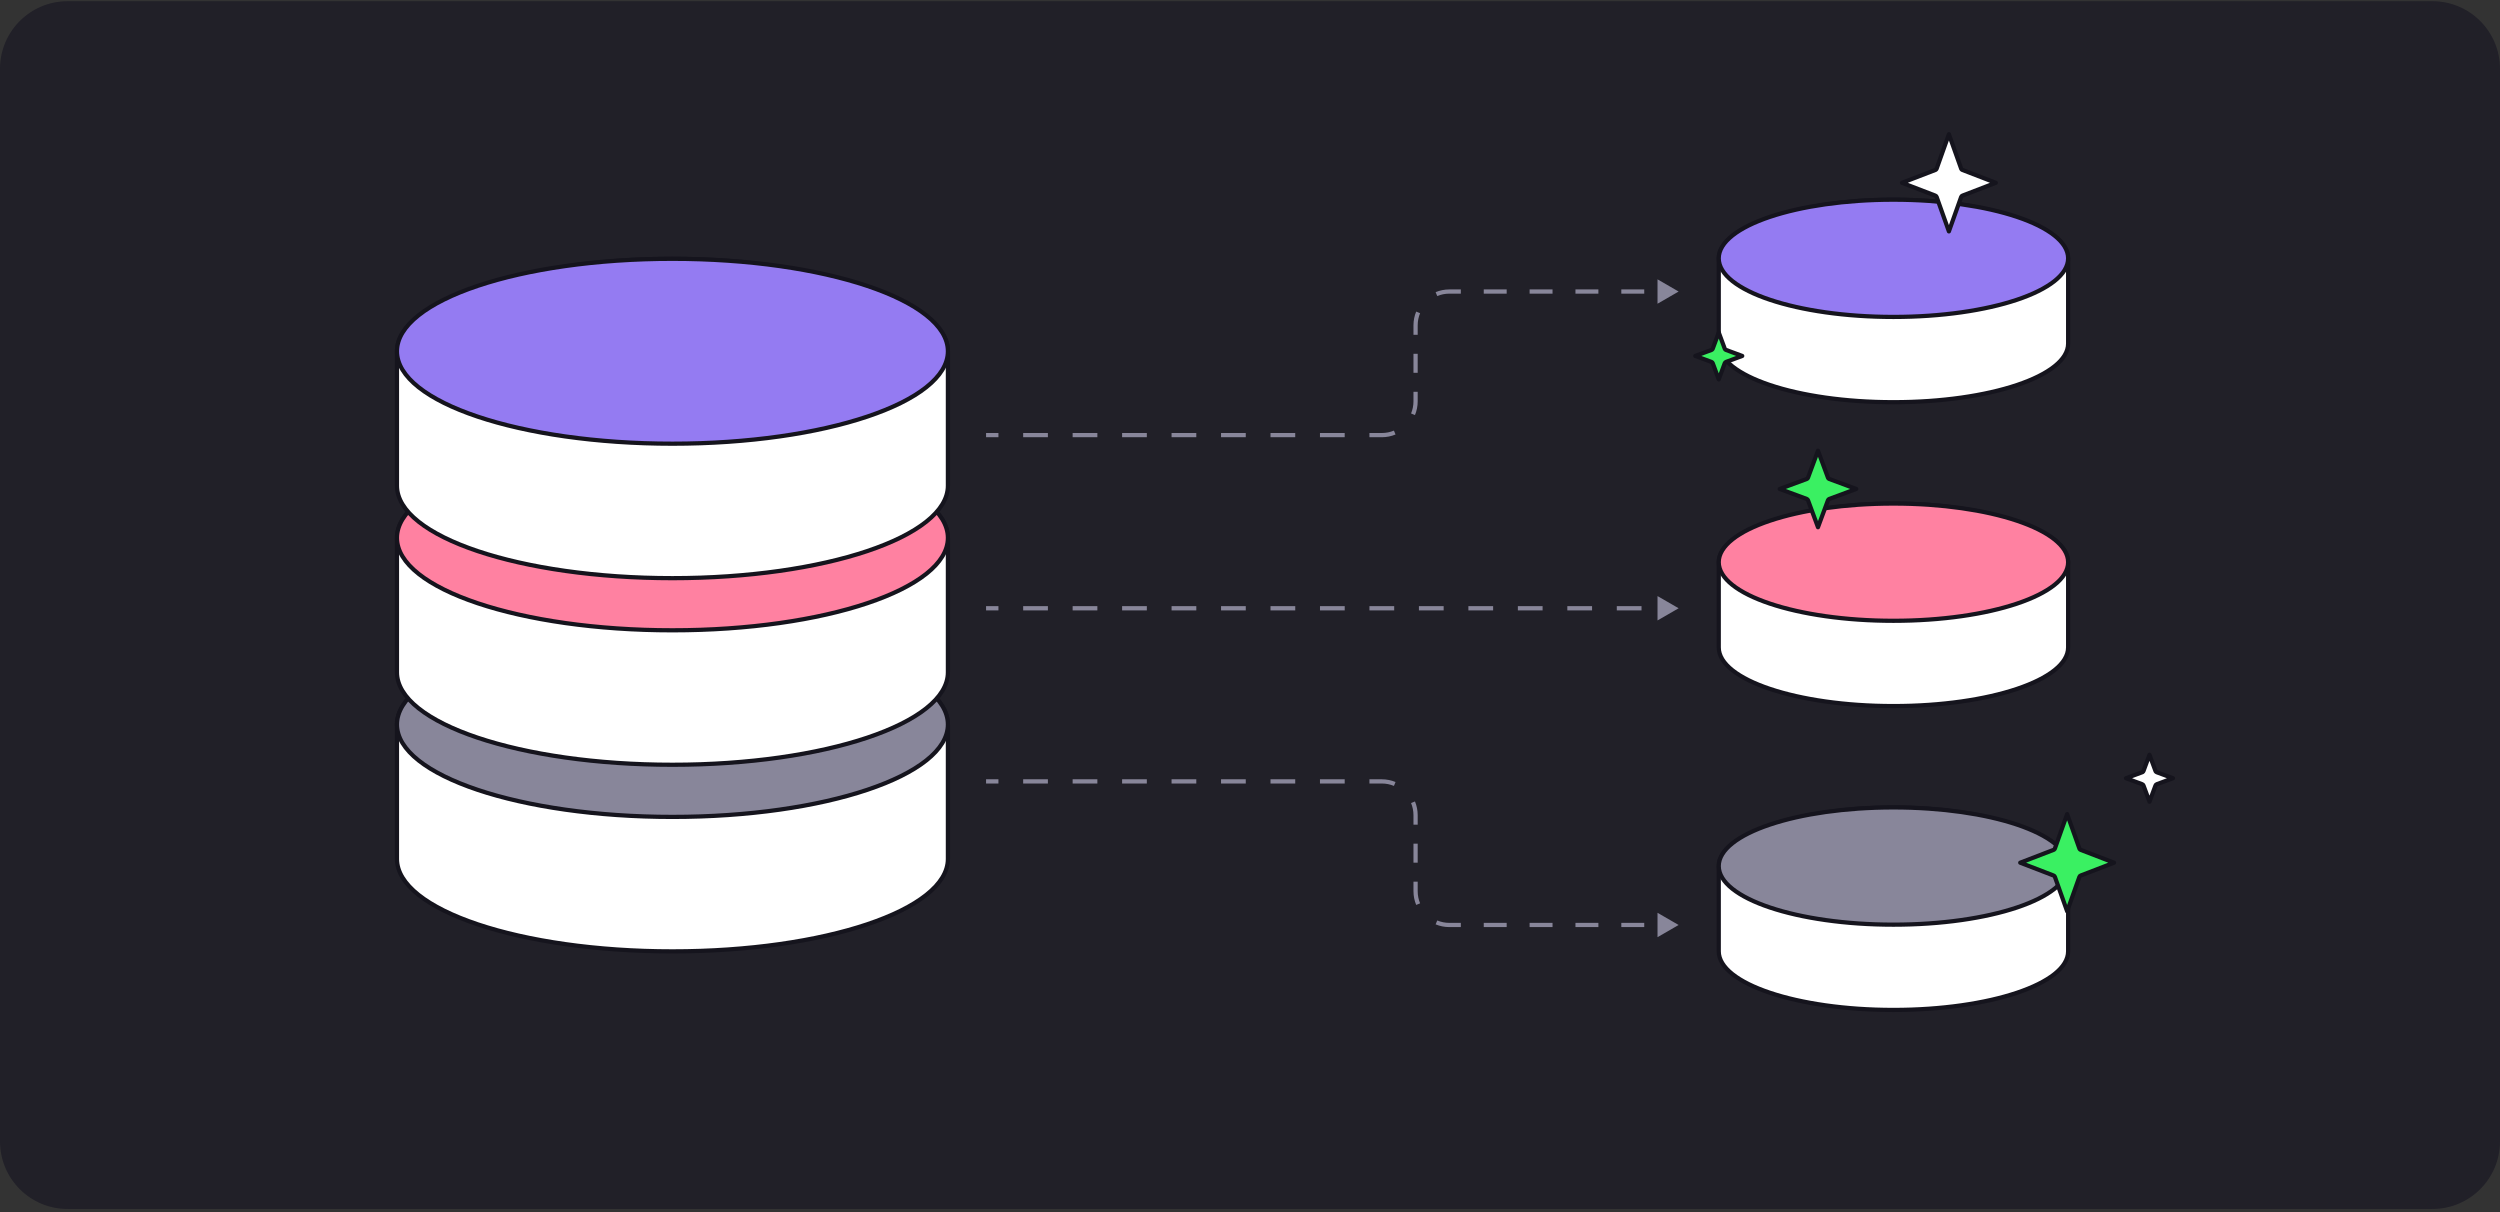 <svg width="592" height="287" viewBox="0 0 592 287" fill="none" xmlns="http://www.w3.org/2000/svg">
<rect x="0" y="0" width="592" height="287" fill="#333333" stroke="none"/>
<g clip-path="url(#clip0_1_7135)">
<rect width="592" height="286" transform="translate(0 0.286)" fill="#212028"/>
<path d="M448.366 95.241C471.212 95.241 489.733 89.028 489.733 81.361V61.167C489.733 53.596 470.167 47.286 448.366 47.286C426.565 47.286 407 53.596 407 61.167V81.361C407 89.028 425.52 95.241 448.366 95.241Z" fill="white" stroke="#15141D" stroke-linecap="round"/>
<path d="M448.366 75.049C471.212 75.049 489.733 68.836 489.733 61.169C489.733 53.502 471.212 47.286 448.366 47.286C425.52 47.286 407 53.502 407 61.169C407 68.836 425.52 75.049 448.366 75.049Z" fill="#947BF2" stroke="#15141D" stroke-linecap="round"/>
<path d="M159.232 225.286C195.258 225.286 224.463 215.487 224.463 203.397V171.554C224.463 159.614 193.61 149.663 159.232 149.663C124.853 149.663 94 159.614 94 171.554V203.397C94 215.487 123.205 225.286 159.232 225.286Z" fill="white" stroke="#15141D" stroke-linecap="round"/>
<path d="M159.232 193.445C195.258 193.445 224.463 183.646 224.463 171.556C224.463 159.466 195.258 149.663 159.232 149.663C123.205 149.663 94 159.466 94 171.556C94 183.646 123.205 193.445 159.232 193.445Z" fill="#88869A" stroke="#15141D" stroke-linecap="round"/>
<path d="M159.232 181.097C195.258 181.097 224.463 171.298 224.463 159.208V127.365C224.463 115.425 193.61 105.475 159.232 105.475C124.853 105.475 94 115.425 94 127.365V159.208C94 171.298 123.205 181.097 159.232 181.097Z" fill="white" stroke="#15141D" stroke-linecap="round"/>
<path d="M159.232 149.256C195.258 149.256 224.463 139.457 224.463 127.367C224.463 115.277 195.258 105.475 159.232 105.475C123.205 105.475 94 115.277 94 127.367C94 139.457 123.205 149.256 159.232 149.256Z" fill="#FF81A1" stroke="#15141D" stroke-linecap="round"/>
<path d="M159.232 136.908C195.258 136.908 224.463 127.109 224.463 115.019V83.176C224.463 71.236 193.61 61.286 159.232 61.286C124.853 61.286 94 71.236 94 83.176V115.019C94 127.109 123.205 136.908 159.232 136.908Z" fill="white" stroke="#15141D" stroke-linecap="round"/>
<path d="M159.232 105.067C195.258 105.067 224.463 95.268 224.463 83.178C224.463 71.088 195.258 61.286 159.232 61.286C123.205 61.286 94 71.088 94 83.178C94 95.268 123.205 105.067 159.232 105.067Z" fill="#947BF2" stroke="#15141D" stroke-linecap="round"/>
<path d="M397.5 69.036L392.5 66.149V71.922L397.5 69.036ZM233.5 103.036V103.536H236.428V103.036V102.536H233.5V103.036ZM242.285 103.036V103.536H248.142V103.036V102.536H242.285V103.036ZM253.999 103.036V103.536H259.856V103.036V102.536H253.999V103.036ZM265.713 103.036V103.536H271.569V103.036V102.536H265.713V103.036ZM277.426 103.036V103.536H283.283V103.036V102.536H277.426V103.036ZM289.14 103.036V103.536H294.997V103.036V102.536H289.14V103.036ZM300.854 103.036V103.536H306.71V103.036V102.536H300.854V103.036ZM312.567 103.036V103.536H318.424V103.036V102.536H312.567V103.036ZM324.281 103.036V103.536H327.209V103.036V102.536H324.281V103.036ZM327.209 103.036V103.536C328.361 103.536 329.46 103.306 330.463 102.89L330.272 102.429L330.08 101.967C329.196 102.333 328.227 102.536 327.209 102.536V103.036ZM334.602 98.098L335.064 98.29C335.48 97.287 335.709 96.187 335.709 95.036H335.209H334.709C334.709 96.053 334.507 97.023 334.14 97.906L334.602 98.098ZM335.209 95.036H335.709V92.786H335.209H334.709V95.036H335.209ZM335.209 88.286H335.709V83.786H335.209H334.709V88.286H335.209ZM335.209 79.286H335.709V77.036H335.209H334.709V79.286H335.209ZM335.209 77.036H335.709C335.709 76.018 335.912 75.049 336.278 74.165L335.816 73.973L335.354 73.782C334.938 74.785 334.709 75.884 334.709 77.036H335.209ZM340.147 69.643L340.338 70.105C341.222 69.738 342.191 69.536 343.209 69.536V69.036V68.536C342.058 68.536 340.958 68.765 339.955 69.181L340.147 69.643ZM343.209 69.036V69.536H345.924V69.036V68.536H343.209V69.036ZM351.353 69.036V69.536H356.782V69.036V68.536H351.353V69.036ZM362.211 69.036V69.536H367.64V69.036V68.536H362.211V69.036ZM373.069 69.036V69.536H378.498V69.036V68.536H373.069V69.036ZM383.927 69.036V69.536H389.356V69.036V68.536H383.927V69.036Z" fill="#88869A"/>
<path d="M448.366 167.197C471.212 167.197 489.733 160.983 489.733 153.316V133.123C489.733 125.551 470.167 119.241 448.366 119.241C426.565 119.241 407 125.551 407 133.123V153.316C407 160.983 425.52 167.197 448.366 167.197Z" fill="white" stroke="#15141D" stroke-linecap="round"/>
<path d="M448.366 147.005C471.212 147.005 489.733 140.791 489.733 133.124C489.733 125.458 471.212 119.241 448.366 119.241C425.52 119.241 407 125.458 407 133.124C407 140.791 425.52 147.005 448.366 147.005Z" fill="#FF81A1" stroke="#15141D" stroke-linecap="round"/>
<path d="M397.5 144.036L392.5 141.149V146.922L397.5 144.036ZM233.5 144.036V144.536H236.429V144.036V143.536H233.5V144.036ZM242.286 144.036V144.536H248.143V144.036V143.536H242.286V144.036ZM254 144.036V144.536H259.857V144.036V143.536H254V144.036ZM265.714 144.036V144.536H271.571V144.036V143.536H265.714V144.036ZM277.429 144.036V144.536H283.286V144.036V143.536H277.429V144.036ZM289.143 144.036V144.536H295V144.036V143.536H289.143V144.036ZM300.857 144.036V144.536H306.714V144.036V143.536H300.857V144.036ZM312.571 144.036V144.536H318.429V144.036V143.536H312.571V144.036ZM324.286 144.036V144.536H330.143V144.036V143.536H324.286V144.036ZM336 144.036V144.536H341.857V144.036V143.536H336V144.036ZM347.714 144.036V144.536H353.571V144.036V143.536H347.714V144.036ZM359.429 144.036V144.536H365.286V144.036V143.536H359.429V144.036ZM371.143 144.036V144.536H377V144.036V143.536H371.143V144.036ZM382.857 144.036V144.536H388.714V144.036V143.536H382.857V144.036Z" fill="#88869A"/>
<path d="M397.5 219.036L392.5 221.922V216.149L397.5 219.036ZM233.5 185.036V184.536H236.428V185.036V185.536H233.5V185.036ZM242.285 185.036V184.536H248.142V185.036V185.536H242.285V185.036ZM253.999 185.036V184.536H259.856V185.036V185.536H253.999V185.036ZM265.713 185.036V184.536H271.569V185.036V185.536H265.713V185.036ZM277.426 185.036V184.536H283.283V185.036V185.536H277.426V185.036ZM289.14 185.036V184.536H294.997V185.036V185.536H289.14V185.036ZM300.854 185.036V184.536H306.71V185.036V185.536H300.854V185.036ZM312.567 185.036V184.536H318.424V185.036V185.536H312.567V185.036ZM324.281 185.036V184.536H327.209V185.036V185.536H324.281V185.036ZM327.209 185.036V184.536C328.361 184.536 329.46 184.765 330.463 185.181L330.272 185.643L330.08 186.105C329.196 185.738 328.227 185.536 327.209 185.536V185.036ZM334.602 189.973L335.064 189.782C335.48 190.785 335.709 191.884 335.709 193.036H335.209H334.709C334.709 192.018 334.507 191.048 334.14 190.165L334.602 189.973ZM335.209 193.036H335.709V195.286H335.209H334.709V193.036H335.209ZM335.209 199.786H335.709V204.286H335.209H334.709V199.786H335.209ZM335.209 208.786H335.709V211.036H335.209H334.709V208.786H335.209ZM335.209 211.036H335.709C335.709 212.054 335.912 213.023 336.278 213.906L335.816 214.098L335.354 214.289C334.938 213.287 334.709 212.187 334.709 211.036H335.209ZM340.147 218.429L340.338 217.967C341.222 218.333 342.191 218.536 343.209 218.536V219.036V219.536C342.058 219.536 340.958 219.306 339.955 218.89L340.147 218.429ZM343.209 219.036V218.536H345.924V219.036V219.536H343.209V219.036ZM351.353 219.036V218.536H356.782V219.036V219.536H351.353V219.036ZM362.211 219.036V218.536H367.64V219.036V219.536H362.211V219.036ZM373.069 219.036V218.536H378.498V219.036V219.536H373.069V219.036ZM383.927 219.036V218.536H389.356V219.036V219.536H383.927V219.036Z" fill="#88869A"/>
<path d="M448.366 239.152C471.212 239.152 489.733 232.939 489.733 225.272V205.079C489.733 197.507 470.167 191.197 448.366 191.197C426.565 191.197 407 197.507 407 205.079V225.272C407 232.939 425.52 239.152 448.366 239.152Z" fill="white" stroke="#15141D" stroke-linecap="round"/>
<path d="M448.366 218.961C471.212 218.961 489.733 212.747 489.733 205.08C489.733 197.413 471.212 191.197 448.366 191.197C425.52 191.197 407 197.413 407 205.08C407 212.747 425.52 218.961 448.366 218.961Z" fill="#88869A" stroke="#15141D" stroke-linecap="round"/>
<path d="M464.405 46.629C464.454 46.492 464.56 46.383 464.696 46.331L472.607 43.286L464.696 40.241C464.594 40.201 464.509 40.13 464.452 40.04L464.405 39.942L461.5 31.777L458.595 39.942C458.558 40.045 458.489 40.133 458.399 40.192L458.304 40.241L450.392 43.286L458.304 46.331C458.44 46.383 458.546 46.492 458.595 46.629L461.5 54.795L464.405 46.629Z" fill="white" stroke="#15141D" stroke-linejoin="round"/>
<path d="M408.422 86.002C408.473 85.866 408.58 85.758 408.717 85.707L412.559 84.286L408.717 82.864C408.614 82.826 408.528 82.756 408.47 82.665L408.422 82.569L407 78.727L405.578 82.569C405.54 82.671 405.47 82.758 405.38 82.816L405.283 82.864L401.44 84.286L405.283 85.707C405.42 85.758 405.527 85.866 405.578 86.002L407 89.845L408.422 86.002Z" fill="#3AF062" stroke="#15141D" stroke-linejoin="round"/>
<path d="M432.867 118.448C432.918 118.311 433.026 118.203 433.162 118.153L439.559 115.786L433.162 113.418C433.06 113.38 432.973 113.311 432.915 113.22L432.867 113.124L430.5 106.727L428.133 113.124C428.095 113.226 428.025 113.313 427.935 113.371L427.838 113.418L421.44 115.786L427.838 118.153C427.974 118.203 428.082 118.311 428.133 118.448L430.5 124.845L432.867 118.448Z" fill="#3AF062" stroke="#15141D" stroke-linejoin="round"/>
<path d="M510.422 186.002C510.473 185.866 510.58 185.758 510.717 185.708L514.559 184.286L510.717 182.864C510.614 182.826 510.528 182.756 510.47 182.666L510.422 182.569L509 178.727L507.578 182.569C507.54 182.671 507.47 182.758 507.38 182.816L507.283 182.864L503.44 184.286L507.283 185.708C507.42 185.758 507.527 185.866 507.578 186.002L509 189.845L510.422 186.002Z" fill="white" stroke="#15141D" stroke-linejoin="round"/>
<path d="M492.405 207.629C492.454 207.492 492.56 207.383 492.696 207.331L500.607 204.286L492.696 201.241C492.594 201.201 492.509 201.131 492.452 201.04L492.405 200.942L489.5 192.777L486.595 200.942C486.558 201.045 486.489 201.133 486.399 201.192L486.304 201.241L478.392 204.286L486.304 207.331C486.44 207.383 486.546 207.492 486.595 207.629L489.5 215.795L492.405 207.629Z" fill="#3AF062" stroke="#15141D" stroke-linejoin="round"/>
</g>
<defs>
<clipPath id="clip0_1_7135">
<path d="M0 16.286C0 7.449 7.163 0.286 16 0.286H576C584.837 0.286 592 7.449 592 16.286V270.286C592 279.122 584.837 286.286 576 286.286H16C7.163 286.286 0 279.122 0 270.286V16.286Z" fill="white"/>
</clipPath>
</defs>
</svg>
